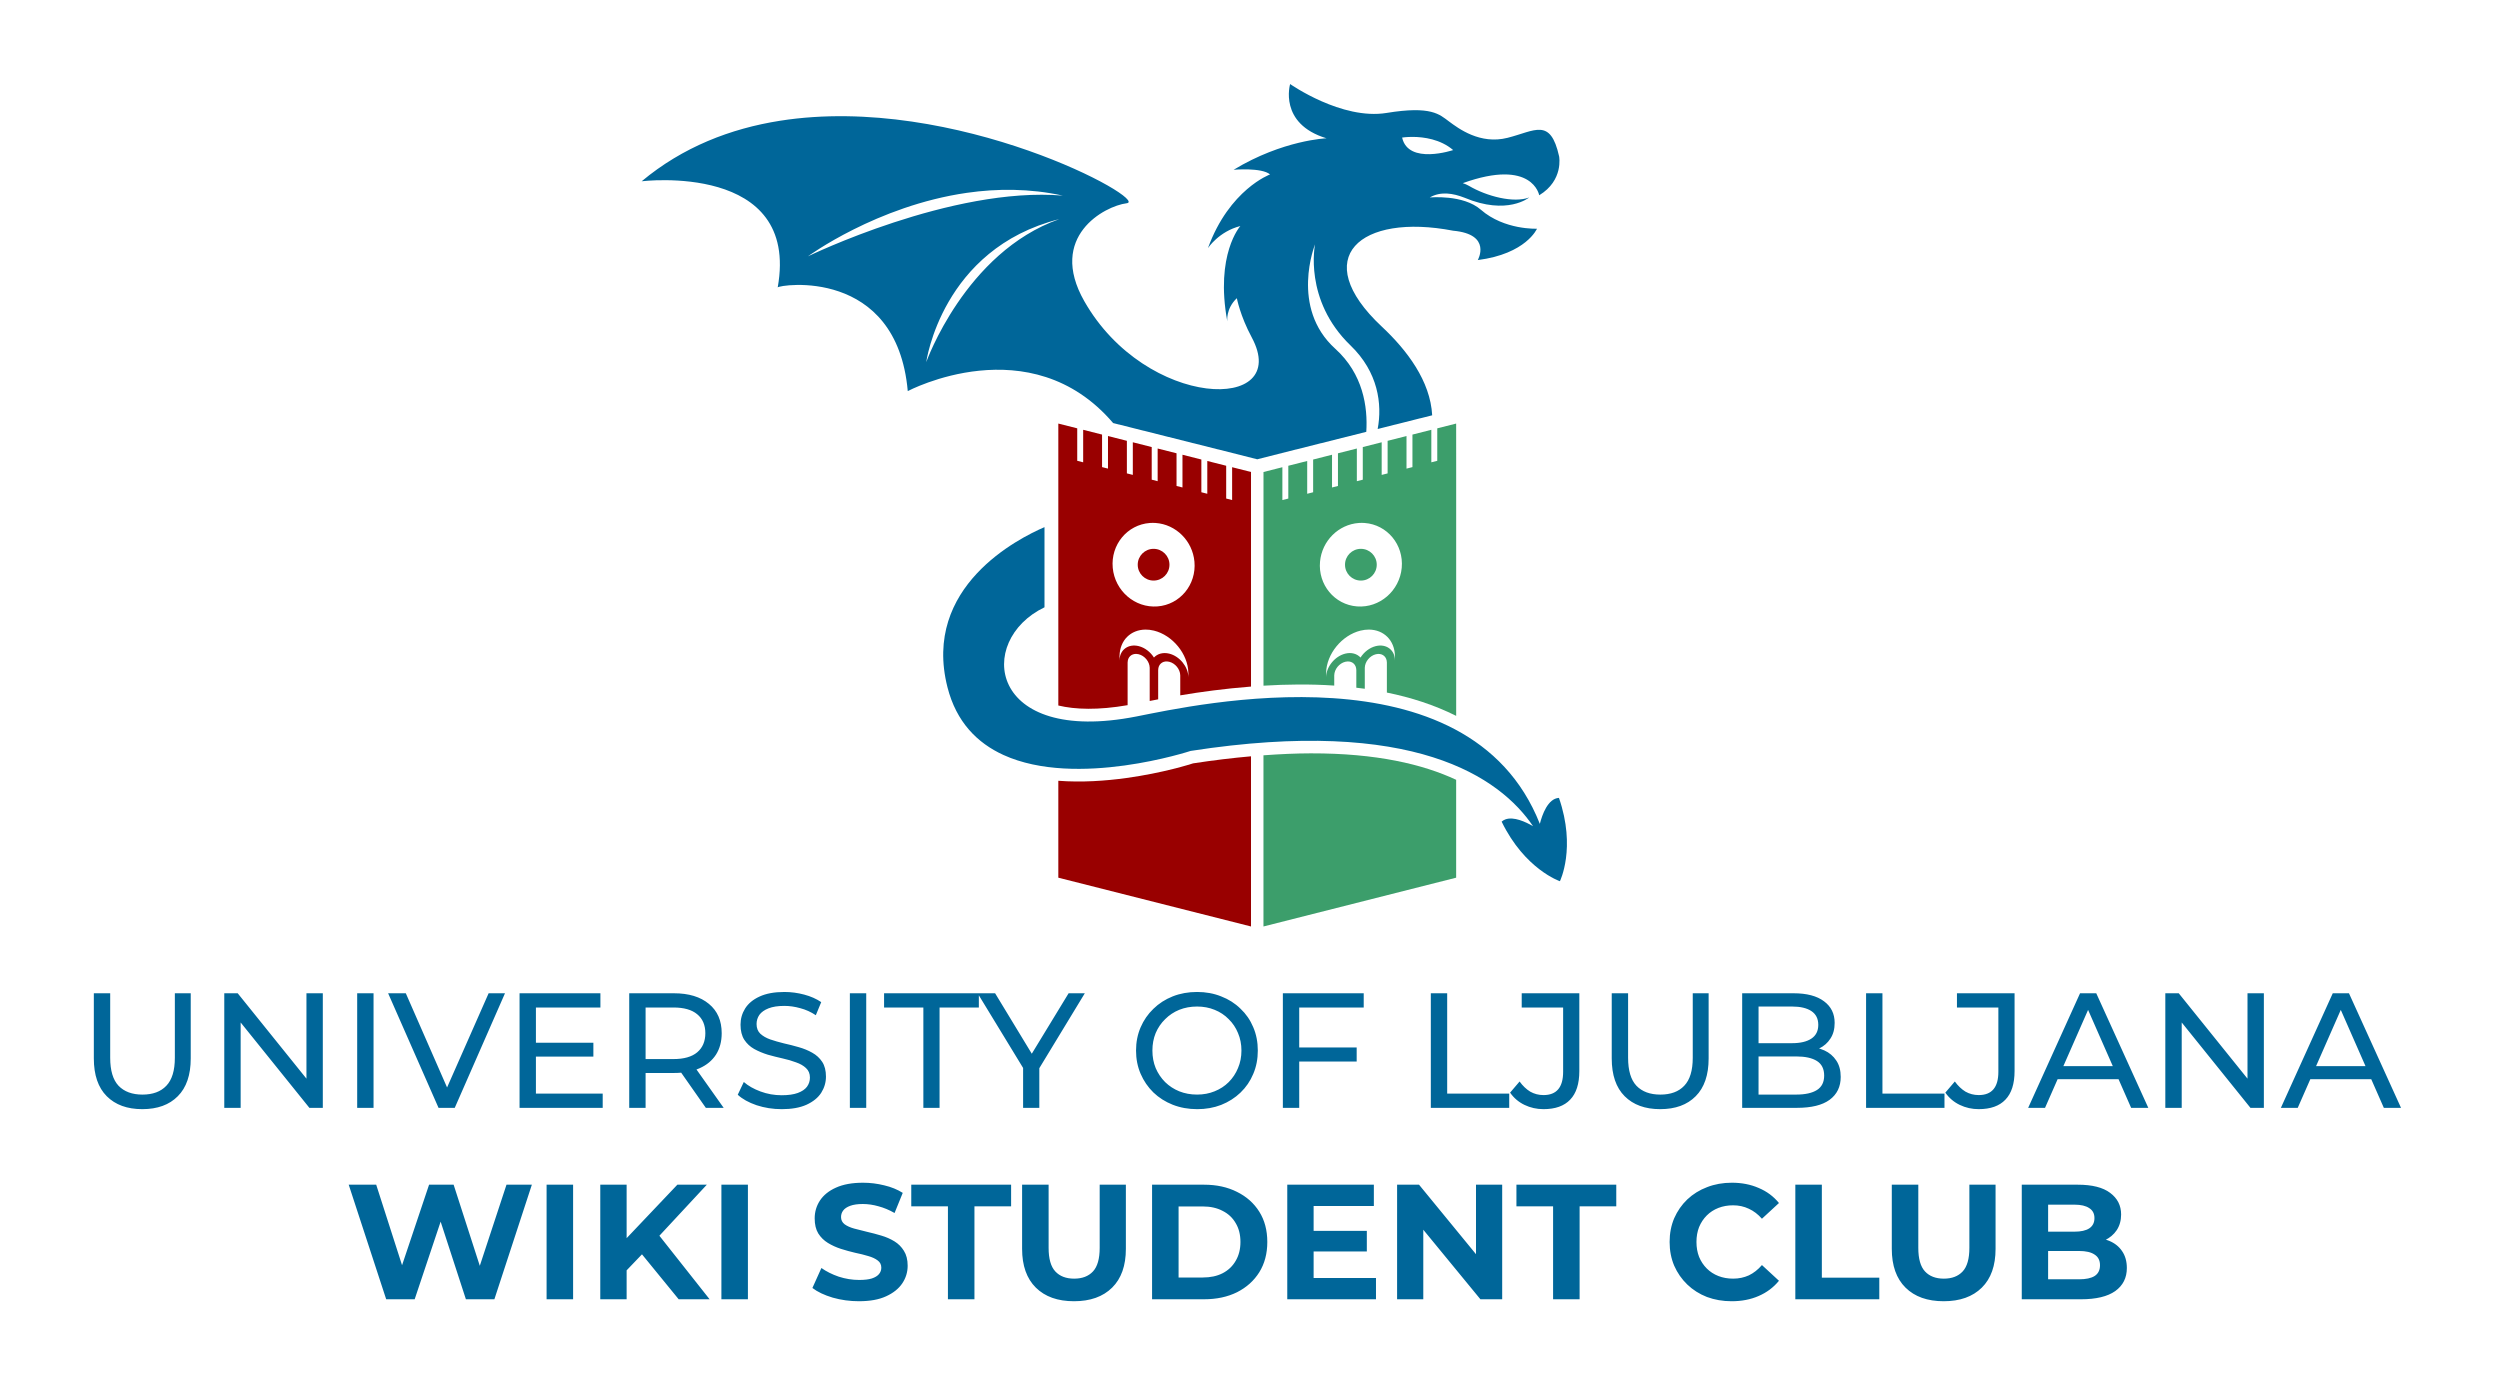 <?xml version="1.0" encoding="UTF-8" standalone="no"?>
<!-- Created with Inkscape (http://www.inkscape.org/) -->

<svg
   width="503.744mm"
   height="280.109mm"
   viewBox="0 0 503.744 280.109"
   version="1.1"
   id="svg1"
   xml:space="preserve"
   inkscape:version="1.3 (0e150ed6c4, 2023-07-21)"
   sodipodi:docname="disegno-17.svg"
   inkscape:export-filename="bozza Lubiana.png"
   inkscape:export-xdpi="96"
   inkscape:export-ydpi="96"
   xmlns:inkscape="http://www.inkscape.org/namespaces/inkscape"
   xmlns:sodipodi="http://sodipodi.sourceforge.net/DTD/sodipodi-0.dtd"
   xmlns="http://www.w3.org/2000/svg"
   xmlns:svg="http://www.w3.org/2000/svg"><sodipodi:namedview
     id="namedview1"
     pagecolor="#ffffff"
     bordercolor="#000000"
     borderopacity="0.25"
     inkscape:showpageshadow="2"
     inkscape:pageopacity="0.0"
     inkscape:pagecheckerboard="0"
     inkscape:deskcolor="#d1d1d1"
     inkscape:document-units="mm"
     inkscape:zoom="0.33363701"
     inkscape:cx="1129.9706"
     inkscape:cy="430.10816"
     inkscape:window-width="1920"
     inkscape:window-height="1009"
     inkscape:window-x="-8"
     inkscape:window-y="-8"
     inkscape:window-maximized="1"
     inkscape:current-layer="g10" /><defs
     id="defs1" /><g
     inkscape:label="Livello 1"
     inkscape:groupmode="layer"
     id="layer1"
     transform="translate(301.033,131.428)"><path
       id="path8"
       style="fill:#006699;fill-opacity:1;stroke-width:5.1;stroke-miterlimit:6;paint-order:markers stroke fill"
       d="m -41.075,-114.491 c 0,0 -2.381,7.99 7.327,10.928 0,0 -8.777,0.324 -18.712,6.345 0,0 5.65,-0.501 7.337,0.938 0,0 -8.201,3.008 -12.512,14.845 0,0 2.179,-3.341 6.53,-4.45 0,0 -5.124,5.696 -2.628,19.215 0,0 -0.351,-2.524 1.922,-4.675 0,0 0.645,3.518 3.003,7.906 8.195,15.251 -21.303,14.595 -33.757,-7.324 -7.389,-13.005 4.109,-19.149 8.544,-19.707 4.875,-0.531 -34.396,-22.224 -69.866,-16.622 -9.932,1.569 -19.565,5.278 -27.849,12.19 0,0 31.943,-3.926 27.41,21.388 0.31,-0.56 23.974,-4.182 26.206,20.893 0,0 24.69,-13.114 41.385,6.441 l 1.173,0.297 v -0.01 l 5.002,1.266 v -0.012 l 5.004,1.268 v -0.01 l 5.002,1.268 v -0.011 l 5.004,1.267 v -0.011 l 7.848,1.988 7.848,-1.988 v 0.011 l 5.002,-1.267 v 0.011 l 5.004,-1.268 v 0.01 l 4.119,-1.044 c 0.317,-5.008 -0.633,-11.662 -6.251,-16.738 -9.191,-8.304 -4.072,-21.048 -4.072,-21.048 0,0 -2.373,11.204 7.149,20.384 5.554,5.354 6.417,11.79 5.466,16.834 l 3.595,-0.91 v 0.01 l 5.002,-1.268 v 0.011 l 2.388,-0.604 c -0.362,-6.895 -5.053,-13.102 -10.132,-17.853 -14.938,-13.974 -4.299,-22.945 14.36,-19.344 7.905,0.725 4.962,5.915 4.962,5.915 9.753,-1.249 11.929,-6.32 11.929,-6.32 0.014,0.002 -6.573,0.311 -11.317,-3.828 -3.576,-3.12 -10.288,-2.463 -10.288,-2.463 2.191,-1.285 4.717,-0.846 7.002,0.047 8.629,3.638 13.027,-0.052 13.027,-0.052 -3.113,1.182 -8.507,-0.208 -12.149,-2.345 -0.368,-0.216 -0.785,-0.392 -1.232,-0.538 14.103,-5.066 15.403,2.443 15.403,2.443 4.968,-3.011 4.012,-7.837 4.012,-7.837 -1.755,-7.869 -4.845,-5.142 -10.394,-3.738 -5.549,1.404 -9.889,-1.894 -11.796,-3.301 -1.907,-1.406 -3.534,-3.194 -12.574,-1.714 -9.04,1.48 -19.434,-5.821 -19.434,-5.821 z m 24.733,10.648 c 2.167,0.014 5.54,0.446 8.12,2.653 0,0 -9.046,3.045 -10.286,-2.519 0,0 0.866,-0.142 2.166,-0.134 z m -80.43,10.672 c 3.234,0.066 6.546,0.424 9.892,1.157 -22.335,-1.896 -51.353,12.237 -51.353,12.237 0,0 13.829,-10.18 32.036,-12.798 3.035,-0.436 6.191,-0.662 9.425,-0.596 z m 9.172,5.899 c -18.958,6.701 -26.799,28.816 -26.799,28.816 0,0 3.098,-22.836 26.799,-28.816 z m 69.587,53.238 -0.635,0.161 -0.443,0.111 -1.322,0.336 -3.239,0.819 -1.763,0.448 -3.239,0.82 -0.443,0.111 -1.322,0.336 -3.236,0.818 v 0.002 l -5.004,1.266 -1.412,0.358 -0.353,0.09 -3.236,0.82 v 1.223 c 1.71,0.595 14.176,4.403 25.146,-7.132 0.186,-0.196 0.326,-0.39 0.502,-0.585 z"
       sodipodi:nodetypes="ccccccccsscsccccccccccccccccccccccscsccccccscccscscscccssscsccssccsscccccccccccccccccccsc" /><g
       id="g33"
       transform="translate(-150.011,46.392)"><g
         id="g30"><g
           id="g23"
           transform="translate(0,-6.542)"><path
             id="path16"
             style="fill:#990000;fill-opacity:1;stroke-width:0.072;stroke-linejoin:round;stroke-miterlimit:6;paint-order:markers stroke fill"
             d="m 62.227,-85.932 v 6.542 1.788 48.48 c 3.398,0.82 8.025,0.965 13.962,-0.068 v -8.586 -0.041 l 0.005,-0.003 c 0.021,-1.061 0.772,-1.744 1.777,-1.698 0.143,0.007 0.292,0.028 0.444,0.066 1.22,0.301 2.199,1.502 2.224,2.727 v 0.045 6.647 c 0.575,-0.114 1.044,-0.207 1.707,-0.334 v -5.892 -0.041 l 0.005,-0.004 c 0.021,-1.061 0.772,-1.743 1.776,-1.698 0.143,0.006 0.292,0.028 0.444,0.065 1.22,0.301 2.199,1.502 2.224,2.727 7e-4,8e-4 0.002,7.72e-4 0.002,0.002 v 0.044 3.993 c 4.048,-0.685 8.909,-1.348 14.255,-1.769 v -34.907 -8.33 l -3.806,-0.964 v 6.618 l -1.196,-0.303 v -6.607 l -3.806,-0.964 v 6.607 l -1.196,-0.303 v -6.596 l -3.806,-0.964 v 6.596 l -1.196,-0.303 v -6.585 l -3.806,-0.964 v 6.586 l -1.196,-0.303 v -6.575 l -3.807,-0.964 v 6.575 l -1.196,-0.303 v -6.564 l -3.806,-0.964 v 6.564 l -1.196,-0.303 v -6.554 l -3.806,-0.964 v 6.553 l -1.196,-0.303 v -6.543 z m 19.605,20.031 c 4.106,0.289 7.44,3.606 7.823,7.787 0.426,4.642 -2.914,8.685 -7.46,9.028 -4.546,0.344 -8.577,-3.141 -9.003,-7.784 -0.426,-4.642 2.914,-8.684 7.46,-9.028 0.392,-0.03 0.786,-0.031 1.179,-0.003 z m -0.408,5.212 c -1.765,1.04e-4 -3.197,1.431 -3.197,3.197 -1.82e-4,1.766 1.431,3.197 3.197,3.197 1.766,1.81e-4 3.197,-1.431 3.197,-3.197 -1.04e-4,-1.766 -1.432,-3.197 -3.197,-3.197 z m -1.641,16.271 c 0.547,-0.005 1.12,0.062 1.71,0.207 3.778,0.932 6.862,4.714 6.938,8.511 l 0.004,0.001 v 0.14 0.738 c -5e-4,-0.006 -0.003,-0.012 -0.004,-0.019 l 0.002,0.002 c -0.042,-2.103 -1.768,-4.219 -3.861,-4.735 l -0.002,-5.17e-4 c -1.253,-0.307 -2.37,0.027 -3.076,0.789 -0.707,-1.111 -1.825,-1.996 -3.079,-2.305 l -0.002,-5.17e-4 c -2.092,-0.513 -3.814,0.754 -3.856,2.834 l 10e-4,-10e-4 c -0.002,0.005 -0.005,0.011 -0.006,0.016 v -0.738 -0.14 l 0.01,0.002 c 0.064,-3.169 2.266,-5.275 5.221,-5.3 z m 21.269,25.533 c -3.66,0.328 -7.526,0.784 -11.67,1.423 -0.435,0.141 -5.945,1.917 -13.466,2.955 -4.179,0.577 -8.927,0.913 -13.689,0.554 V 5.573 l 38.826,9.832 z"
             sodipodi:nodetypes="ccccccccsccccccccscccccccccccccccccccccccccccccccccccccccccsccccccsccccccccccccccccccsccscccc" /></g></g><g
         id="g32"
         transform="matrix(-1,0,0,1,204.615,0)"><g
           id="g31"
           transform="translate(0,-6.542)"><path
             id="path30"
             style="fill:#3c9e6b;fill-opacity:1;stroke-width:0.072;stroke-linejoin:round;stroke-miterlimit:6;paint-order:markers stroke fill"
             d="m 62.226,-85.932 3.806,0.964 v 6.543 l 1.196,0.303 v -6.553 l 3.806,0.964 v 6.554 l 1.196,0.303 v -6.564 l 3.806,0.964 v 6.564 l 1.196,0.303 v -6.575 l 3.807,0.964 v 6.575 l 1.196,0.303 v -6.586 l 3.806,0.964 v 6.585 l 1.196,0.303 v -6.596 l 3.806,0.964 v 6.596 l 1.196,0.303 v -6.607 l 3.806,0.964 v 6.607 l 1.196,0.303 v -6.618 l 3.806,0.964 v 8.33 34.726 c -4.567,-0.274 -9.373,-0.349 -14.249,-0.02 -0.002,1.51e-4 -0.004,3.66e-4 -0.007,5.17e-4 v -2.024 -0.044 c -5.86e-4,-7.29e-4 -0.001,-0.001 -0.002,-0.002 -0.025,-1.226 -1.003,-2.426 -2.223,-2.727 -0.152,-0.037 -0.301,-0.059 -0.444,-0.065 v 5.17e-4 c -1.004,-0.045 -1.755,0.637 -1.776,1.698 l -0.005,0.004 v 0.041 3.547 c -0.569,0.067 -1.139,0.133 -1.707,0.213 v -4.181 -0.045 c -0.025,-1.226 -1.004,-2.427 -2.224,-2.727 -0.152,-0.037 -0.301,-0.059 -0.444,-0.066 -1.004,-0.046 -1.755,0.637 -1.777,1.698 l -0.004,0.003 v 0.041 6.043 c -4.841,0.982 -9.565,2.492 -13.963,4.696 v -50.565 -1.788 z m 19.605,20.031 c -0.393,-0.028 -0.787,-0.027 -1.179,0.003 -4.546,0.344 -7.886,4.386 -7.46,9.028 0.426,4.643 4.456,8.128 9.003,7.784 4.546,-0.344 7.886,-4.386 7.46,-9.028 -0.384,-4.18 -3.717,-7.498 -7.823,-7.787 z m -0.408,5.212 c 1.766,-1.82e-4 3.197,1.431 3.197,3.197 1.82e-4,1.766 -1.431,3.197 -3.197,3.197 -1.766,-1.04e-4 -3.197,-1.432 -3.197,-3.197 1.04e-4,-1.765 1.431,-3.197 3.197,-3.197 z m -1.641,16.271 v 5.17e-4 c -2.955,0.025 -5.157,2.131 -5.221,5.3 l -0.01,-0.002 v 0.14 0.738 c 0.002,-0.005 0.004,-0.01 0.005,-0.015 0.042,-2.081 1.764,-3.347 3.856,-2.834 l 0.002,5.17e-4 c 1.254,0.309 2.373,1.195 3.079,2.305 0.706,-0.762 1.825,-1.102 3.076,-0.789 l 0.002,5.17e-4 c 2.091,0.523 3.819,2.632 3.861,4.735 l -0.002,-0.002 c 7.06e-4,0.006 0.003,0.012 0.003,0.019 v -0.738 -0.14 l -0.003,-0.001 c -0.076,-3.796 -3.159,-7.579 -6.938,-8.511 h -5.17e-4 c -0.59,-0.145 -1.163,-0.211 -1.71,-0.207 z m 11.699,24.937 c 2.977,0.005 6.189,0.148 9.571,0.396 V 15.405 L 62.226,5.573 V -14.15 c 6.68,-3.119 16.022,-5.353 29.255,-5.33 z"
             sodipodi:nodetypes="ccccccccccccccccccccccccccccccccscccccccccccccccsccccccccsccccscccccccccccccccsscccccccccsccccs" /></g></g></g><g
       id="g10"
       transform="matrix(1.366,0,0,1.366,-2.381,-14.559)"><path
         style="font-weight:500;font-size:24.144px;line-height:24.488px;font-family:Montserrat;-inkscape-font-specification:'Montserrat Medium';text-align:center;letter-spacing:0px;word-spacing:0px;text-anchor:middle;fill:#006699;stroke-width:34.973;stroke-linejoin:round;stroke-miterlimit:6;stroke-dasharray:17.486, 17.486;paint-order:markers stroke fill"
         d="m -197.645,78.055 q -3.332,0 -5.239,-1.907 -1.907,-1.907 -1.907,-5.577 v -9.609 h 2.414 v 9.513 q 0,2.825 1.231,4.129 1.256,1.304 3.525,1.304 2.294,0 3.525,-1.304 1.256,-1.304 1.256,-4.129 v -9.513 h 2.342 v 9.609 q 0,3.67 -1.907,5.577 -1.883,1.907 -5.239,1.907 z m 12.096,-0.193 v -16.901 h 1.98 l 11.179,13.883 h -1.038 V 60.961 h 2.414 v 16.901 h -1.98 L -184.172,63.979 h 1.038 v 13.883 z m 19.605,0 v -16.901 h 2.414 v 16.901 z m 12,0 -7.436,-16.901 h 2.608 l 6.833,15.597 h -1.497 l 6.881,-15.597 h 2.414 l -7.412,16.901 z m 11.951,0 v -16.901 h 11.927 v 2.101 h -9.513 v 12.7 h 9.851 v 2.101 z m 2.197,-7.557 v -2.052 h 8.692 v 2.052 z m 13.98,7.557 v -16.901 h 6.591 q 3.284,0 5.167,1.569 1.883,1.545 1.883,4.322 0,1.835 -0.845,3.163 -0.845,1.304 -2.414,2.004 -1.569,0.7 -3.791,0.7 h -5.263 l 1.086,-1.111 v 6.253 z m 11.3,0 -4.298,-6.133 h 2.583 l 4.346,6.133 z m -8.885,-6.012 -1.086,-1.183 h 5.191 q 2.318,0 3.501,-0.99 1.207,-1.014 1.207,-2.825 0,-1.811 -1.207,-2.801 -1.183,-0.99 -3.501,-0.99 h -5.191 l 1.086,-1.207 z m 20.064,6.205 q -1.932,0 -3.694,-0.579 -1.763,-0.604 -2.777,-1.545 l 0.893,-1.883 q 0.966,0.845 2.463,1.4 1.497,0.555 3.115,0.555 1.473,0 2.39,-0.338 0.917,-0.338 1.352,-0.917 0.435,-0.604 0.435,-1.352 0,-0.869 -0.579,-1.4 -0.555,-0.531 -1.473,-0.845 -0.893,-0.338 -1.98,-0.579 -1.086,-0.241 -2.197,-0.555 -1.086,-0.338 -2.004,-0.845 -0.893,-0.507 -1.449,-1.352 -0.555,-0.869 -0.555,-2.221 0,-1.304 0.676,-2.39 0.7,-1.111 2.125,-1.763 1.449,-0.676 3.67,-0.676 1.473,0 2.921,0.386 1.449,0.386 2.511,1.111 l -0.797,1.932 q -1.086,-0.724 -2.294,-1.038 -1.207,-0.338 -2.342,-0.338 -1.425,0 -2.342,0.362 -0.917,0.362 -1.352,0.966 -0.41,0.604 -0.41,1.352 0,0.893 0.555,1.425 0.579,0.531 1.473,0.845 0.917,0.314 2.004,0.579 1.086,0.241 2.173,0.555 1.111,0.314 2.004,0.821 0.917,0.507 1.473,1.352 0.555,0.845 0.555,2.173 0,1.28 -0.7,2.39 -0.7,1.086 -2.173,1.763 -1.449,0.652 -3.67,0.652 z m 10.068,-0.193 v -16.901 h 2.414 v 16.901 z m 10.841,0 V 63.062 h -5.795 v -2.101 h 13.98 v 2.101 h -5.795 v 14.8 z m 14.713,0 V 71.391 l 0.555,1.497 -7.267,-11.927 h 2.583 l 6.109,10.068 h -1.4 l 6.133,-10.068 h 2.39 l -7.243,11.927 0.531,-1.497 v 6.471 z m 25.665,0.193 q -1.932,0 -3.598,-0.652 -1.642,-0.652 -2.849,-1.811 -1.207,-1.183 -1.883,-2.752 -0.676,-1.569 -0.676,-3.428 0,-1.859 0.676,-3.428 0.676,-1.569 1.883,-2.728 1.207,-1.183 2.849,-1.835 1.642,-0.652 3.598,-0.652 1.932,0 3.549,0.652 1.642,0.628 2.849,1.811 1.231,1.159 1.883,2.728 0.676,1.569 0.676,3.453 0,1.883 -0.676,3.453 -0.652,1.569 -1.883,2.752 -1.207,1.159 -2.849,1.811 -1.618,0.628 -3.549,0.628 z m 0,-2.149 q 1.4,0 2.583,-0.483 1.207,-0.483 2.076,-1.352 0.893,-0.893 1.376,-2.076 0.507,-1.183 0.507,-2.583 0,-1.4 -0.507,-2.583 -0.483,-1.183 -1.376,-2.052 -0.869,-0.893 -2.076,-1.376 -1.183,-0.483 -2.583,-0.483 -1.425,0 -2.632,0.483 -1.183,0.483 -2.076,1.376 -0.893,0.869 -1.4,2.052 -0.483,1.183 -0.483,2.583 0,1.4 0.483,2.583 0.507,1.183 1.4,2.076 0.893,0.869 2.076,1.352 1.207,0.483 2.632,0.483 z m 12.652,1.956 v -16.901 h 11.927 v 2.101 h -9.513 v 14.8 z m 2.173,-6.833 v -2.076 h 8.716 v 2.076 z m 19.653,6.833 v -16.901 h 2.414 v 14.8 h 9.151 v 2.101 z m 16.617,0.193 q -1.497,0 -2.801,-0.628 Q 4.941,76.8 4.12,75.617 L 5.521,73.975 q 0.7,0.966 1.569,1.497 0.893,0.507 1.956,0.507 2.897,0 2.897,-3.428 v -9.489 H 5.834 V 60.961 H 14.333 v 11.469 q 0,2.825 -1.352,4.225 -1.328,1.4 -3.936,1.4 z m 17.215,0 q -3.332,0 -5.239,-1.907 -1.907,-1.907 -1.907,-5.577 v -9.609 h 2.414 v 9.513 q 0,2.825 1.231,4.129 1.256,1.304 3.525,1.304 2.294,0 3.525,-1.304 1.256,-1.304 1.256,-4.129 v -9.513 h 2.342 v 9.609 q 0,3.67 -1.907,5.577 -1.883,1.907 -5.239,1.907 z m 12.096,-0.193 v -16.901 h 7.581 q 2.921,0 4.491,1.183 1.569,1.159 1.569,3.187 0,1.376 -0.628,2.318 -0.604,0.942 -1.642,1.449 -1.038,0.507 -2.245,0.507 l 0.435,-0.724 q 1.449,0 2.559,0.507 1.111,0.507 1.763,1.497 0.652,0.966 0.652,2.414 0,2.173 -1.642,3.38 -1.618,1.183 -4.829,1.183 z m 2.414,-1.956 h 5.553 q 2.004,0 3.066,-0.676 1.062,-0.676 1.062,-2.125 0,-1.473 -1.062,-2.149 -1.062,-0.676 -3.066,-0.676 h -5.77 v -1.956 h 5.167 q 1.835,0 2.849,-0.676 1.014,-0.676 1.014,-2.028 0,-1.352 -1.014,-2.028 Q 47.556,62.917 45.721,62.917 h -4.95 z m 15.863,1.956 v -16.901 h 2.414 v 14.8 h 9.151 v 2.101 z m 16.617,0.193 q -1.497,0 -2.801,-0.628 -1.304,-0.628 -2.125,-1.811 l 1.4,-1.642 q 0.7,0.966 1.569,1.497 0.893,0.507 1.956,0.507 2.897,0 2.897,-3.428 v -9.489 h -6.109 v -2.101 h 8.499 v 11.469 q 0,2.825 -1.352,4.225 -1.328,1.4 -3.936,1.4 z m 7.292,-0.193 7.654,-16.901 h 2.39 l 7.678,16.901 H 95.729 L 88.896,62.313 h 0.966 l -6.833,15.549 z m 3.259,-4.225 0.652,-1.932 h 9.513 l 0.7,1.932 z m 16.973,4.225 v -16.901 h 1.98 l 11.179,13.883 h -1.038 V 60.961 h 2.414 v 16.901 h -1.98 L 102.152,63.979 h 1.038 v 13.883 z m 17.046,0 7.654,-16.901 h 2.39 l 7.678,16.901 h -2.535 l -6.833,-15.549 h 0.966 l -6.833,15.549 z m 3.259,-4.225 0.652,-1.932 h 9.513 l 0.7,1.932 z"
         id="text3"
         aria-label="UNIVERSITY OF LJUBLJANA" /><path
         style="font-weight:bold;font-size:24.144px;line-height:24.488px;font-family:Montserrat;-inkscape-font-specification:'Montserrat Bold';text-align:center;letter-spacing:0px;word-spacing:0px;text-anchor:middle;fill:#006699;stroke-width:34.973;stroke-linejoin:round;stroke-miterlimit:6;stroke-dasharray:17.486, 17.486;paint-order:markers stroke fill"
         d="m -161.666,106.099 -5.529,-16.901 h 4.056 l 4.805,14.969 h -2.028 l 5.022,-14.969 h 3.622 l 4.829,14.969 h -1.956 l 4.925,-14.969 h 3.742 l -5.529,16.901 h -4.201 l -4.274,-13.135 h 1.111 l -4.394,13.135 z m 23.661,0 V 89.198 h 3.911 v 16.901 z m 11.42,-3.863 -0.217,-4.515 8.088,-8.523 h 4.346 l -7.292,7.847 -2.173,2.318 z m -3.501,3.863 V 89.198 h 3.887 v 16.901 z m 11.565,0 -6.012,-7.364 2.559,-2.777 8.016,10.141 z m 6.302,0 V 89.198 h 3.911 v 16.901 z m 20.305,0.29 q -2.028,0 -3.887,-0.531 -1.859,-0.555 -2.994,-1.425 l 1.328,-2.946 q 1.086,0.773 2.559,1.28 1.497,0.483 3.018,0.483 1.159,0 1.859,-0.217 0.724,-0.241 1.062,-0.652 0.338,-0.41 0.338,-0.942 0,-0.676 -0.531,-1.062 -0.531,-0.41 -1.4,-0.652 -0.869,-0.266 -1.932,-0.483 -1.038,-0.241 -2.101,-0.579 -1.038,-0.338 -1.907,-0.869 -0.869,-0.531 -1.425,-1.4 -0.531,-0.869 -0.531,-2.221 0,-1.449 0.773,-2.632 0.797,-1.207 2.366,-1.907 1.594,-0.724 3.984,-0.724 1.594,0 3.139,0.386 1.545,0.362 2.728,1.111 l -1.207,2.97 q -1.183,-0.676 -2.366,-0.99 -1.183,-0.338 -2.318,-0.338 -1.135,0 -1.859,0.266 -0.724,0.266 -1.038,0.7 -0.314,0.41 -0.314,0.966 0,0.652 0.531,1.062 0.531,0.386 1.4,0.628 0.869,0.241 1.907,0.483 1.062,0.241 2.101,0.555 1.062,0.314 1.932,0.845 0.869,0.531 1.4,1.4 0.555,0.869 0.555,2.197 0,1.425 -0.797,2.608 -0.797,1.183 -2.39,1.907 -1.569,0.724 -3.984,0.724 z m 13.11,-0.29 V 92.385 h -5.408 v -3.187 h 14.728 v 3.187 h -5.408 v 13.714 z m 18.596,0.29 q -3.598,0 -5.626,-2.004 -2.028,-2.004 -2.028,-5.722 v -9.465 h 3.911 v 9.32 q 0,2.414 0.99,3.477 0.99,1.062 2.777,1.062 1.787,0 2.777,-1.062 0.99,-1.062 0.99,-3.477 v -9.32 h 3.863 v 9.465 q 0,3.718 -2.028,5.722 -2.028,2.004 -5.626,2.004 z m 11.517,-0.29 V 89.198 h 7.678 q 2.752,0 4.853,1.062 2.101,1.038 3.284,2.921 1.183,1.883 1.183,4.467 0,2.559 -1.183,4.467 -1.183,1.883 -3.284,2.946 -2.101,1.038 -4.853,1.038 z m 3.911,-3.211 h 3.573 q 1.69,0 2.921,-0.628 1.256,-0.652 1.932,-1.835 0.7,-1.183 0.7,-2.777 0,-1.618 -0.7,-2.777 -0.676,-1.183 -1.932,-1.811 -1.231,-0.652 -2.921,-0.652 h -3.573 z m 16.032,3.211 V 89.198 h 12.772 v 3.139 h -8.885 v 10.623 h 9.199 v 3.139 z m 3.598,-7.05 V 96.006 h 8.137 v 3.042 z m 12.603,7.05 V 89.198 h 3.235 L 0.661,101.366 H -0.909 V 89.198 H 2.954 V 106.099 H -0.257 L -10.253,93.93 h 1.569 v 12.169 z m 23.01,0 V 92.385 H 5.055 v -3.187 h 14.728 v 3.187 h -5.408 v 13.714 z m 26.341,0.29 q -1.956,0 -3.646,-0.628 -1.666,-0.652 -2.897,-1.835 -1.231,-1.183 -1.932,-2.777 -0.676,-1.594 -0.676,-3.501 0,-1.907 0.676,-3.501 0.7,-1.594 1.932,-2.777 1.256,-1.183 2.921,-1.811 1.666,-0.652 3.646,-0.652 2.197,0 3.96,0.773 1.787,0.748 2.994,2.221 l -2.511,2.318 q -0.869,-0.99 -1.932,-1.473 -1.062,-0.507 -2.318,-0.507 -1.183,0 -2.173,0.386 -0.99,0.386 -1.714,1.111 -0.724,0.724 -1.135,1.714 -0.386,0.99 -0.386,2.197 0,1.207 0.386,2.197 0.41,0.99 1.135,1.714 0.724,0.724 1.714,1.111 0.99,0.386 2.173,0.386 1.256,0 2.318,-0.483 1.062,-0.507 1.932,-1.521 l 2.511,2.318 q -1.207,1.473 -2.994,2.245 -1.763,0.773 -3.984,0.773 z m 9.392,-0.29 V 89.198 h 3.911 V 102.912 h 8.475 v 3.187 z m 21.884,0.29 q -3.598,0 -5.626,-2.004 -2.028,-2.004 -2.028,-5.722 v -9.465 h 3.911 v 9.32 q 0,2.414 0.99,3.477 0.99,1.062 2.777,1.062 1.787,0 2.777,-1.062 0.99,-1.062 0.99,-3.477 v -9.32 h 3.863 v 9.465 q 0,3.718 -2.028,5.722 -2.028,2.004 -5.626,2.004 z m 11.517,-0.29 V 89.198 h 8.257 q 3.187,0 4.781,1.207 1.618,1.207 1.618,3.187 0,1.328 -0.652,2.318 -0.652,0.966 -1.787,1.497 -1.135,0.531 -2.608,0.531 l 0.459,-0.99 q 1.594,0 2.825,0.531 1.231,0.507 1.907,1.521 0.7,1.014 0.7,2.487 0,2.173 -1.714,3.404 -1.714,1.207 -5.046,1.207 z m 3.887,-2.946 h 4.563 q 1.521,0 2.294,-0.483 0.797,-0.507 0.797,-1.594 0,-1.062 -0.797,-1.569 -0.773,-0.531 -2.294,-0.531 H 83.195 v -2.849 h 4.177 q 1.425,0 2.173,-0.483 0.773,-0.507 0.773,-1.521 0,-0.99 -0.773,-1.473 -0.748,-0.507 -2.173,-0.507 h -3.887 z"
         id="text4"
         aria-label="WIKI STUDENT CLUB" /></g><g
       id="path13"><path
         style="color:#000000;fill:#006699;stroke-miterlimit:6;-inkscape-stroke:none;paint-order:markers stroke fill"
         d="m -90.57,-25.214 c -5.17,2.236 -24.712,11.973 -19.549,32.266 1.786,7.019 6.011,11.237 11.272,13.641 14.777,6.75 37.724,-0.813 37.724,-0.813 44.945,-6.956 62.303,5.315 68.997,15.169 -1.423,-0.831 -3.908,-2.018 -5.612,-1.358 -0.26,0.101 -0.501,0.244 -0.718,0.438 4.674,9.625 11.741,12.006 11.741,12.006 0,0 3.311,-6.682 -0.193,-16.792 -2.244,0.124 -3.388,3.424 -3.851,5.239 C -5.101,-1.784 -60.283,10.624 -72.058,12.941 -101.867,18.805 -104.547,-2.34 -90.57,-9.06 Z"
         id="path38" /></g><g
       id="g29"
       transform="matrix(0.944,0,0,0.944,3.143,-1.771)" /><g
       id="path34" /></g></svg>
